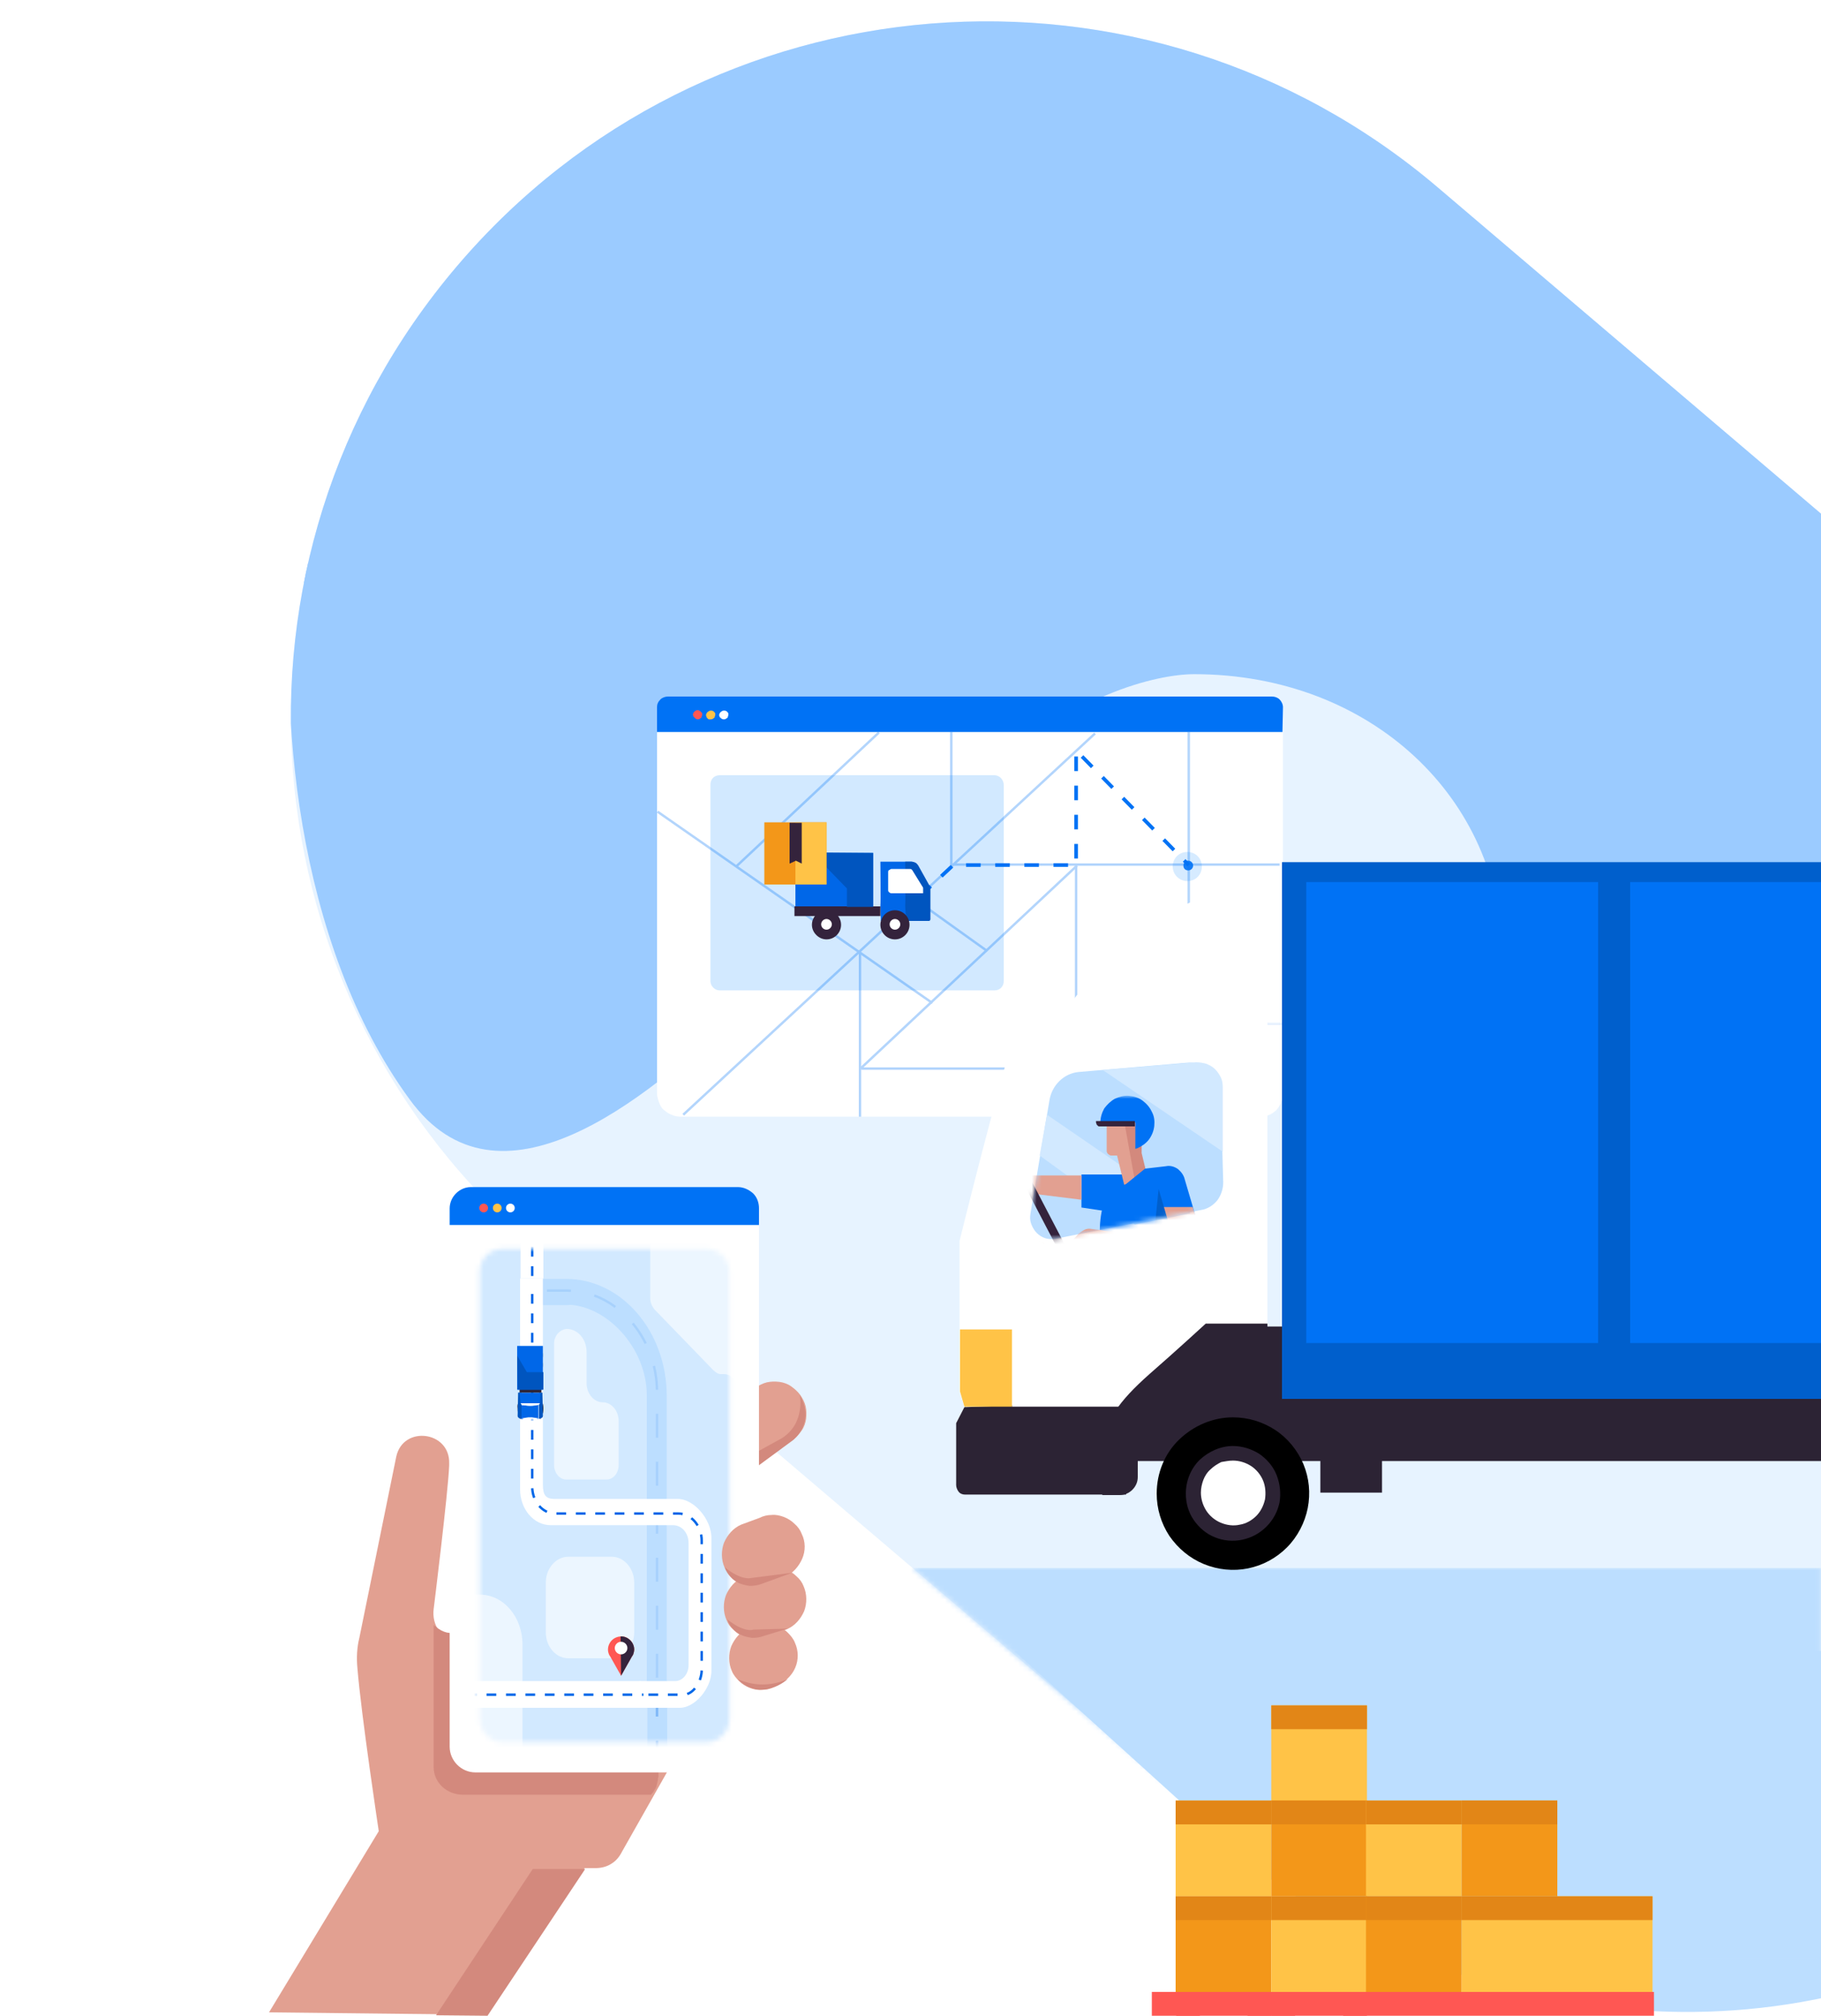 <?xml version="1.0" encoding="utf-8"?>
<!-- Generator: Adobe Illustrator 26.0.0, SVG Export Plug-In . SVG Version: 6.00 Build 0)  -->
<svg version="1.1" id="Layer_1" xmlns="http://www.w3.org/2000/svg" xmlns:xlink="http://www.w3.org/1999/xlink" x="0px" y="0px"
	 viewBox="0 0 375 415" style="enable-background:new 0 0 375 415;" xml:space="preserve">
<style type="text/css">
	.st0{clip-path:url(#SVGID_00000183969448517381338430000008376353387223659667_);fill:#E7F3FF;}
	.st1{clip-path:url(#SVGID_00000183969448517381338430000008376353387223659667_);}
	.st2{clip-path:url(#SVGID_00000106128935064960166610000009099370756120374658_);fill:#9BCBFF;}
	.st3{clip-path:url(#SVGID_00000183969448517381338430000008376353387223659667_);fill:#BCDEFF;}
	
		.st4{clip-path:url(#SVGID_00000183969448517381338430000008376353387223659667_);fill:#E7F3FF;filter:url(#Adobe_OpacityMaskFilter);}
	
		.st5{clip-path:url(#SVGID_00000183969448517381338430000008376353387223659667_);mask:url(#mask0_378_40_00000072962569050735071160000004140395970631326100_);}
	.st6{fill:#BCDEFF;}
	.st7{clip-path:url(#SVGID_00000183969448517381338430000008376353387223659667_);fill:#E2A091;}
	.st8{clip-path:url(#SVGID_00000183969448517381338430000008376353387223659667_);fill:#D3897D;}
	.st9{clip-path:url(#SVGID_00000183969448517381338430000008376353387223659667_);fill:#FFFFFF;}
	.st10{clip-path:url(#SVGID_00000183969448517381338430000008376353387223659667_);fill:#0072F5;}
	
		.st11{clip-path:url(#SVGID_00000183969448517381338430000008376353387223659667_);fill:#C4C4C4;filter:url(#Adobe_OpacityMaskFilter_00000035495548613231879440000002125712822841372582_);}
	
		.st12{clip-path:url(#SVGID_00000183969448517381338430000008376353387223659667_);mask:url(#mask1_378_40_00000105390668071854450760000011669582482901196935_);}
	.st13{fill:#D2E9FF;}
	.st14{opacity:0.33;}
	.st15{opacity:0.33;fill:none;stroke:#0067E8;stroke-width:0.5;stroke-miterlimit:10;enable-background:new    ;}
	
		.st16{opacity:0.33;fill:none;stroke:#0067E8;stroke-width:0.5;stroke-miterlimit:10;stroke-dasharray:4.94,4.94;enable-background:new    ;}
	.st17{fill:#ECF6FF;}
	.st18{fill:#FFFFFF;}
	.st19{fill:none;stroke:#0067E8;stroke-width:0.5;stroke-miterlimit:10;stroke-dasharray:2;}
	
		.st20{opacity:0.33;fill:none;stroke:#0067E8;stroke-width:0.5;stroke-miterlimit:10;stroke-dasharray:5,5;enable-background:new    ;}
	.st21{fill:#868686;}
	.st22{fill:#959597;}
	.st23{fill:#2C2334;}
	.st24{fill:#0055BF;}
	.st25{fill:#0067E8;}
	.st26{fill:#FF5753;}
	.st27{fill:#34233C;}
	.st28{clip-path:url(#SVGID_00000183969448517381338430000008376353387223659667_);fill:#FF5753;}
	.st29{clip-path:url(#SVGID_00000183969448517381338430000008376353387223659667_);fill:#FFC347;}
	.st30{clip-path:url(#SVGID_00000183969448517381338430000008376353387223659667_);fill:#F39719;}
	.st31{clip-path:url(#SVGID_00000183969448517381338430000008376353387223659667_);fill:#E28617;}
	.st32{clip-path:url(#SVGID_00000183969448517381338430000008376353387223659667_);fill:#D2E9FF;}
	
		.st33{opacity:0.9;clip-path:url(#SVGID_00000183969448517381338430000008376353387223659667_);fill:#D2E9FF;enable-background:new    ;}
	
		.st34{opacity:0.9;clip-path:url(#SVGID_00000183969448517381338430000008376353387223659667_);fill:#0072F5;enable-background:new    ;}
	
		.st35{clip-path:url(#SVGID_00000183969448517381338430000008376353387223659667_);fill:none;stroke:#0072F5;stroke-width:0.75;stroke-dasharray:3,3;}
	.st36{opacity:0.3;clip-path:url(#SVGID_00000183969448517381338430000008376353387223659667_);}
	.st37{fill:none;stroke:#0072F5;stroke-width:0.5;stroke-miterlimit:10;}
	.st38{opacity:0.3;fill:none;stroke:#0072F5;stroke-width:0.5;stroke-miterlimit:10;enable-background:new    ;}
	.st39{clip-path:url(#SVGID_00000183969448517381338430000008376353387223659667_);fill:#0067E8;}
	.st40{clip-path:url(#SVGID_00000183969448517381338430000008376353387223659667_);fill:#0055BF;}
	.st41{clip-path:url(#SVGID_00000183969448517381338430000008376353387223659667_);fill:#34233C;}
	.st42{clip-path:url(#SVGID_00000183969448517381338430000008376353387223659667_);fill:#2C2334;}
	.st43{clip-path:url(#SVGID_00000183969448517381338430000008376353387223659667_);fill:#005FCC;}
	
		.st44{clip-path:url(#SVGID_00000183969448517381338430000008376353387223659667_);fill:#BCDEFF;filter:url(#Adobe_OpacityMaskFilter_00000100382232460813017350000009859222573619292607_);}
	
		.st45{clip-path:url(#SVGID_00000183969448517381338430000008376353387223659667_);mask:url(#mask2_378_40_00000039850221080604150600000017127062643511638680_);}
	.st46{fill:#0072F5;}
	.st47{fill:#E2A091;}
	.st48{fill:#D3897D;}
	.st49{fill:#005FCC;}
</style>
<g>
	<defs>
		<rect id="SVGID_1_" width="375" height="415"/>
	</defs>
	<clipPath id="SVGID_00000145768087739551869030000011655521566539333552_">
		<use xlink:href="#SVGID_1_"  style="overflow:visible;"/>
	</clipPath>
	<path style="clip-path:url(#SVGID_00000145768087739551869030000011655521566539333552_);fill:#E7F3FF;" d="M456.7,363.5
		c-51.3,60.3-141.8,67.5-202,16.2l-144.4-123C50,205.5,42.8,115.1,94.1,54.8s141.7-67.5,202-16.2l144.4,122.9
		C500.8,212.8,508,303.3,456.7,363.5z"/>
	<g style="clip-path:url(#SVGID_00000145768087739551869030000011655521566539333552_);">
		<defs>
			<path id="SVGID_00000026878049341128557580000007618811699921734574_" d="M456.7,363.5c-51.3,60.3-141.8,67.5-202,16.2
				l-144.4-123C50,205.5,42.8,115.1,94.1,54.8s141.7-67.5,202-16.2l144.4,122.9C500.8,212.8,508,303.3,456.7,363.5z"/>
		</defs>
		<clipPath id="SVGID_00000047057787945591724220000007153443281789726609_">
			<use xlink:href="#SVGID_00000026878049341128557580000007618811699921734574_"  style="overflow:visible;"/>
		</clipPath>
		
			<rect y="-14" style="clip-path:url(#SVGID_00000047057787945591724220000007153443281789726609_);fill:#9BCBFF;" width="414" height="134"/>
		<path style="clip-path:url(#SVGID_00000047057787945591724220000007153443281789726609_);fill:#9BCBFF;" d="M151.2,209.1
			c-18.3,17.3-48.6,42.3-66.8,17.3C60.8,194.2,57,145.2,60.8,115.8H406v144.2h-30.6c-36.5,0-66.1-26.1-66.1-58.3v-4.9
			c0-32.2-26.9-58-63.4-58c-7.7,0-26,4.3-43.3,21.6L151.2,209.1z"/>
	</g>
	<path style="clip-path:url(#SVGID_00000145768087739551869030000011655521566539333552_);fill:#BCDEFF;" d="M208.9,339.9h181.7
		v67.3c-61.2,20.4-115.9-8.5-135.6-25.5L208.9,339.9z"/>
	<defs>
		<filter id="Adobe_OpacityMaskFilter" filterUnits="userSpaceOnUse" x="60.1" y="322.8" width="388.9" height="80.3">
			<feColorMatrix  type="matrix" values="1 0 0 0 0  0 1 0 0 0  0 0 1 0 0  0 0 0 1 0"/>
		</filter>
	</defs>
	
		<mask maskUnits="userSpaceOnUse" x="60.1" y="322.8" width="388.9" height="80.3" id="mask0_378_40_00000072962569050735071160000004140395970631326100_">
		
			<path style="clip-path:url(#SVGID_00000145768087739551869030000011655521566539333552_);fill:#E7F3FF;filter:url(#Adobe_OpacityMaskFilter);" d="
			M456.7,363.5c-51.3,60.3-141.8,67.5-202,16.2l-144.4-123C50,205.5,42.8,115.1,94.1,54.8s141.7-67.5,202-16.2l144.4,122.9
			C500.8,212.8,508,303.3,456.7,363.5z"/>
	</mask>
	
		<g style="clip-path:url(#SVGID_00000145768087739551869030000011655521566539333552_);mask:url(#mask0_378_40_00000072962569050735071160000004140395970631326100_);">
		<path class="st6" d="M449.1,322.8H60.1v80.3h388.9V322.8z"/>
	</g>
	<path style="clip-path:url(#SVGID_00000145768087739551869030000011655521566539333552_);fill:#E2A091;" d="M143.5,354l-49.4-15.4
		c-1.5-0.5-2.8-1.4-3.7-2.8c-0.9-1.3-1.3-2.9-1.1-4.5c0,0,3-24.2,3.2-29.6c0-0.1,0-0.2,0-0.4c0.2-6.7-9.5-7.9-10.9-1.4l-7.6,37.3
		c-0.5,2-0.6,4.1-0.4,6.2c0.8,9.8,4.4,33.6,4.4,33.6l-22.6,37.3l44.8,0.5l20.2-30.2h2.3c1.1,0,2.3-0.3,3.2-0.9
		c1-0.6,1.7-1.5,2.2-2.5L143.5,354"/>
	<path style="clip-path:url(#SVGID_00000145768087739551869030000011655521566539333552_);fill:#E2A091;" d="M164.8,287.2
		c-0.5-0.7-1.2-1.3-1.9-1.8c-0.7-0.5-1.6-0.8-2.4-0.9c-0.9-0.1-1.7-0.1-2.6,0.1c-0.8,0.2-1.6,0.6-2.3,1.1L138.8,298
		c-0.7,0.5-1.3,1.2-1.7,1.9c-0.5,0.7-0.8,1.6-0.9,2.4c-0.1,0.9-0.1,1.7,0.1,2.6c0.2,0.8,0.6,1.6,1.1,2.4c0.5,0.7,1.2,1.3,1.9,1.7
		s1.6,0.8,2.4,0.9c0.9,0.1,1.7,0.1,2.6-0.1c0.8-0.2,1.6-0.6,2.3-1.1l16.7-12.3c0.7-0.5,1.3-1.2,1.8-1.9c0.5-0.7,0.8-1.6,0.9-2.4
		c0.1-0.9,0.1-1.7-0.1-2.6C165.7,288.7,165.3,287.9,164.8,287.2L164.8,287.2z"/>
	<path style="clip-path:url(#SVGID_00000145768087739551869030000011655521566539333552_);fill:#D3897D;" d="M89.8,334.9
		c0.6,0.6,1.4,1,2.2,1.2c1,0.2,2.1,0.2,3.1-0.1c0.4-0.1,0.7-0.2,1.1-0.3l0.3-0.1h0.1h0.4c0.4,0,0.9,0,1.3,0l0.5,0.1h0.1l0.2,0
		c1.6,0.3,3.2,0.7,4.7,1c3.1,0.6,6.2,1.3,9.2,2.3c0.8,0.2,1.6,0.5,2.3,0.8l1.1,0.4l0.5,0.2l0.3,0.1h0l0.2,0.1l0.2,0.1l0.5,0.3
		c0.4,0.2,0.7,0.3,1,0.5c0.7,0.3,1.4,0.7,2,1.1c0.6,0.4,1.2,0.8,1.8,1.2l0.1,0.1l0.5,0.4c0.4,0.3,0.7,0.6,1.1,0.9
		c1.5,1.4,2.9,2.9,4.2,4.4c0.2,0.2,0.4,0.4,0.5,0.7l0.2,0.3c0.3,0.4,0.6,0.9,1,1.3c0.6,0.9,1.3,1.8,1.8,2.8c0.6,1,1.1,1.9,1.6,3
		c0.1,0.2,0.2,0.5,0.3,0.8c0,0,0,0.1,0,0.1c0,0.1,0.1,0.1,0.1,0.2c0.2,0.5,0.4,1,0.5,1.5c0.3,0.9,0.6,1.9,0.7,2.9v0.1
		c0,0,0,0.1,0,0.1c0,0.2,0,0.5,0.1,0.7c0,0.5,0,0.9,0,1.4c0,0.2,0,0.4-0.1,0.6c0,0.1,0,0.2,0,0.3c-0.1,0.4-0.2,0.9-0.3,1.3l-0.1,0.3
		c-0.1,0.2-0.2,0.4-0.3,0.5c-0.1,0.2-0.2,0.4-0.4,0.6l-0.2,0.2l-0.1,0.2c-0.1,0.1,0,0,0.1-0.1l-0.1,0.1H95.4c-3.4,0-6.1-2.5-6.1-5.7
		v-29.3C89.4,334.7,89.6,334.8,89.8,334.9z"/>
	<path style="clip-path:url(#SVGID_00000145768087739551869030000011655521566539333552_);fill:#D3897D;" d="M156.1,301.8l7.2-5.3
		c0,0,4.7-3.5,1.4-9.3c0,0,1.2,5.8-3.7,8.9l-4.9,2.7L156.1,301.8z"/>
	<path style="clip-path:url(#SVGID_00000145768087739551869030000011655521566539333552_);fill:#FFFFFF;" d="M97.9,244.9H151
		c2.9,0,5.3,2.4,5.3,5.3v109.4c0,2.9-2.4,5.3-5.3,5.3H97.9c-2.9,0-5.3-2.4-5.3-5.3V250.1C92.6,247.2,95,244.9,97.9,244.9z"/>
	<path style="clip-path:url(#SVGID_00000145768087739551869030000011655521566539333552_);fill:#0072F5;" d="M152,244.4H96.9
		c-1.1,0-2.2,0.5-3,1.3c-0.8,0.8-1.3,1.9-1.3,3.1v3.4h63.7v-3.4c0-1.2-0.4-2.3-1.2-3.1C154.2,244.9,153.1,244.4,152,244.4z"/>
	<defs>
		
			<filter id="Adobe_OpacityMaskFilter_00000181074641606079959730000017066540377554021268_" filterUnits="userSpaceOnUse" x="92.1" y="255.3" width="62.4" height="106.7">
			<feColorMatrix  type="matrix" values="1 0 0 0 0  0 1 0 0 0  0 0 1 0 0  0 0 0 1 0"/>
		</filter>
	</defs>
	
		<mask maskUnits="userSpaceOnUse" x="92.1" y="255.3" width="62.4" height="106.7" id="mask1_378_40_00000105390668071854450760000011669582482901196935_">
		
			<path style="clip-path:url(#SVGID_00000145768087739551869030000011655521566539333552_);fill:#C4C4C4;filter:url(#Adobe_OpacityMaskFilter_00000181074641606079959730000017066540377554021268_);" d="
			M103.6,257.1h41.8c2.7,0,4.8,2.2,4.8,4.8v92c0,2.7-2.2,4.8-4.8,4.8h-41.8c-2.7,0-4.8-2.2-4.8-4.8v-92
			C98.7,259.2,100.9,257.1,103.6,257.1z"/>
	</mask>
	
		<g style="clip-path:url(#SVGID_00000145768087739551869030000011655521566539333552_);mask:url(#mask1_378_40_00000105390668071854450760000011669582482901196935_);">
		<path class="st13" d="M92.1,255.3h62.4v106.6H92.1V255.3z"/>
		<path class="st6" d="M118.1,268.6h-1.5c8.3,0,16.6,8.9,16.6,18.7l0,63.4h4.1l0-63.3c0-13.3-9.3-24.1-20.7-24.1h-9.4v5.4h9.5"/>
		<g class="st14">
			<path class="st15" d="M135.3,347.5v-0.7"/>
			<path class="st16" d="M135.3,345.4l0-58.8c0-11.5-8.6-20.9-18.5-20.9h-8.1"/>
			<path class="st15" d="M108.1,265.7h-0.6"/>
		</g>
		<path class="st17" d="M92.2,328.3h6.6c4.9,0,8.8,4.6,8.8,10.3V362H92.2V328.3z"/>
		<path class="st17" d="M114.1,276.6v25c0,1.6,1.1,3,2.5,3h8.3c1.4,0,2.5-1.3,2.5-3v-9c0-2.2-1.5-3.9-3.3-3.9
			c-1.8,0-3.3-1.8-3.3-3.9v-6.4c0-2.7-1.8-4.8-4.1-4.8C115.3,273.7,114.1,275,114.1,276.6z"/>
		<path class="st17" d="M133.9,255.3v11.9c0,0.9,0.3,1.7,0.9,2.4l12.1,12.5c0.2,0.2,0.5,0.4,0.8,0.6s0.6,0.2,1,0.2h0.4
			c1.5,0,2.7,1.4,2.7,3.1v13c0,1.7,1.2,3.1,2.7,3.1v-46.9L133.9,255.3z"/>
		<path class="st6" d="M133.3,346.1h4.1v15.8h-4.1V346.1z"/>
		<path class="st18" d="M107.2,255.3h4.7v7.9h-4.7V255.3z"/>
		<path class="st19" d="M109.6,256.7v9.7"/>
		<path class="st20" d="M135.3,348.4v13.5"/>
		<path class="st18" d="M131.8,346.1h7.2c1.6,0,2.8-1.5,2.8-3.3v-25.1c0-2.1-1.4-3.7-3.2-3.7h-25.2c-3.5,0-6.3-3.3-6.3-7.4v-43.4
			h4.7v42.5c0,2.1,0.6,2.9,2.4,2.9h25.4c3.3,0,6.9,4.2,6.9,8V344c0,3.6-3.4,7.6-6.5,7.6h-8.3V346.1L131.8,346.1z"/>
		<path class="st19" d="M109.6,266.4v39.7c0,3,2.1,5.5,4.7,5.5h25.4c2.6,0,4.8,2.5,4.8,5.6v26.6c0,2.4-1.7,5.1-3.8,5.1h-8.3"/>
		<path class="st18" d="M92.2,346.1h39.7v5.5H92.2V346.1z"/>
		<path class="st19" d="M92.2,348.9h40.3"/>
		<path class="st17" d="M130.6,336.1v-10.3c0-2.9-2.1-5.3-4.6-5.3h-9c-2.5,0-4.6,2.4-4.6,5.3v10.3c0,2.9,2.1,5.3,4.6,5.3h9
			C128.5,341.3,130.6,339,130.6,336.1z"/>
		<path class="st21" d="M111.5,280.1c-0.2,0-0.3,0.4-0.3,0.9c0,0.5,0.1,0.9,0.3,0.9c0.2,0,0.3-0.4,0.3-0.9
			C111.8,280.5,111.7,280.1,111.5,280.1z"/>
		<path class="st21" d="M111.5,278.1c-0.2,0-0.3,0.4-0.3,0.9s0.1,0.9,0.3,0.9c0.2,0,0.3-0.4,0.3-0.9
			C111.8,278.5,111.7,278.1,111.5,278.1z"/>
		<path class="st21" d="M106.9,280.1c-0.2,0-0.3,0.4-0.3,0.9c0,0.5,0.1,0.9,0.3,0.9c0.2,0,0.3-0.4,0.3-0.9
			C107.3,280.5,107.1,280.1,106.9,280.1z"/>
		<path class="st21" d="M106.9,278.1c-0.2,0-0.3,0.4-0.3,0.9c0,0.5,0.1,0.9,0.3,0.9c0.2,0,0.3-0.4,0.3-0.9
			C107.3,278.5,107.1,278.1,106.9,278.1z"/>
		<path class="st22" d="M111.5,292l-0.5,0.2h0c0.1,0,0.2,0,0.3,0C111.4,292.1,111.5,292,111.5,292z"/>
		<path class="st22" d="M111,292.1L111,292.1C111,292.1,111,292.1,111,292.1z"/>
		<path class="st23" d="M111.7,288.9c-0.1,0-0.2,0.5-0.2,1.1c0,0.6,0.1,1.1,0.2,1.1c0.1,0,0.2-0.5,0.2-1.1
			C111.9,289.4,111.8,288.9,111.7,288.9z"/>
		<path class="st24" d="M111.7,286.7H111v5.4h0.1c0.2,0,0.3-0.1,0.5-0.2c0.1-0.1,0.2-0.2,0.2-0.4c0,0,0-0.1,0-0.1L111.7,286.7z"/>
		<path class="st18" d="M107.4,292.1h3.7c0.2,0,0.3-0.1,0.5-0.2c0,0.1-0.7,0.4-1.3,0.4h-1.9c-0.7,0-1.3-0.3-1.3-0.4
			C107,292.1,107.2,292.1,107.4,292.1z"/>
		<path class="st22" d="M106.9,292l0.5,0.2h0c-0.1,0-0.2,0-0.3,0C107.1,292.1,107,292,106.9,292z"/>
		<path class="st22" d="M107.4,292.1L107.4,292.1C107.4,292.1,107.4,292.1,107.4,292.1z"/>
		<path class="st23" d="M106.8,288.9c0.1,0,0.2,0.5,0.2,1.1c0,0.6-0.1,1.1-0.2,1.1c-0.1,0-0.2-0.5-0.2-1.1
			C106.5,289.4,106.6,288.9,106.8,288.9z"/>
		<path class="st24" d="M106.7,286.7h0.7v5.4h-0.1c-0.2,0-0.3-0.1-0.5-0.2c-0.1-0.1-0.2-0.2-0.2-0.4c0,0,0-0.1,0-0.1L106.7,286.7z"
			/>
		<path class="st25" d="M109.2,289.4c0.6,0,1.2-0.1,1.7-0.2v3c0-0.1-0.6-0.2-1.4-0.2h-0.7c-0.8,0-1.4,0.1-1.4,0.3v-3
			C108,289.3,108.6,289.4,109.2,289.4L109.2,289.4z"/>
		<path class="st18" d="M111,292.1h-3.6c0-0.1,0.6-0.2,1.4-0.3h0.7C110.4,291.9,111,292,111,292.1z"/>
		<path class="st25" d="M111.2,288.9l-0.2,0c-0.6,0.1-1.2,0.1-1.8,0.1c-0.6,0-1.2,0-1.8-0.1c-0.1,0-0.1,0-0.2,0l-0.2-2.2h4.3
			L111.2,288.9z"/>
		<path class="st23" d="M107,277.3h4.5v9.4H107V277.3z"/>
		<path class="st25" d="M106.5,277.1h5.3v9h-5.3V277.1z"/>
		<path class="st24" d="M106.6,286.1l5.3,0v-3.6h-3.4l-2-3.4L106.6,286.1z"/>
		<path class="st18" d="M107.2,288.9l0.2,0.3c1.2,0.3,2.4,0.3,3.6,0l0.2-0.3H107.2z"/>
		<path class="st26" d="M128,336.9L128,336.9c-0.8,0-1.5,0.3-2,0.8c-0.5,0.5-0.8,1.2-0.8,1.9c0,0.4,0.1,0.8,0.3,1.2
			c0.1,0.1,0.2,0.3,0.2,0.3l2.2,3.9l2.2-3.9c0.1-0.1,0.3-0.5,0.3-0.5c0.1-0.3,0.2-0.7,0.2-1c0-0.7-0.3-1.4-0.8-1.9
			C129.3,337.2,128.7,336.9,128,336.9z"/>
		<path class="st27" d="M127.9,345l2.2-3.9c0.1-0.1,0.3-0.5,0.3-0.5c0.1-0.3,0.2-0.7,0.2-1c0-0.7-0.3-1.4-0.8-1.9
			c-0.5-0.5-1.2-0.8-1.9-0.8h-0.1"/>
		<path class="st18" d="M127.9,340.6c-0.7,0-1.3-0.6-1.3-1.3s0.6-1.3,1.3-1.3c0.7,0,1.3,0.6,1.3,1.3S128.6,340.6,127.9,340.6z"/>
	</g>
	<path style="clip-path:url(#SVGID_00000145768087739551869030000011655521566539333552_);fill:#FF5753;" d="M99.6,247.8
		c0.5,0,0.9,0.4,0.9,0.9s-0.4,0.9-0.9,0.9c-0.5,0-0.9-0.4-0.9-0.9S99.1,247.8,99.6,247.8z"/>
	<path style="clip-path:url(#SVGID_00000145768087739551869030000011655521566539333552_);fill:#FFC347;" d="M102.4,247.8
		c0.5,0,0.9,0.4,0.9,0.9s-0.4,0.9-0.9,0.9c-0.5,0-0.9-0.4-0.9-0.9S101.9,247.8,102.4,247.8z"/>
	<path style="clip-path:url(#SVGID_00000145768087739551869030000011655521566539333552_);fill:#FFFFFF;" d="M105.1,247.8
		c0.5,0,0.9,0.4,0.9,0.9s-0.4,0.9-0.9,0.9c-0.5,0-0.9-0.4-0.9-0.9S104.6,247.8,105.1,247.8z"/>
	<path style="clip-path:url(#SVGID_00000145768087739551869030000011655521566539333552_);fill:#E2A091;" d="M165.1,315.8
		c-0.3-0.8-0.8-1.5-1.5-2.1c-0.6-0.6-1.4-1.1-2.2-1.4c-0.8-0.3-1.7-0.5-2.5-0.4c-0.9,0-1.7,0.2-2.5,0.6l-3.8,1.4
		c-1.6,0.7-2.8,2.1-3.5,3.7c-0.6,1.6-0.6,3.5,0.1,5.1c0.3,0.8,0.9,1.5,1.5,2.1c0.6,0.6,1.4,1.1,2.2,1.4c0.8,0.3,1.7,0.5,2.5,0.4
		c0.9,0,1.7-0.2,2.5-0.6l3.8-1.4c1.6-0.7,2.8-2.1,3.5-3.7C165.9,319.3,165.9,317.4,165.1,315.8L165.1,315.8z"/>
	<path style="clip-path:url(#SVGID_00000145768087739551869030000011655521566539333552_);fill:#E2A091;" d="M156.8,323.3l-3.8,1.4
		c-1.6,0.7-2.8,2.1-3.5,3.7c-0.6,1.6-0.6,3.5,0.1,5.1c0.3,0.8,0.8,1.5,1.5,2.1c0.6,0.6,1.4,1.1,2.2,1.4c0.8,0.3,1.7,0.5,2.5,0.4
		c0.9,0,1.7-0.2,2.5-0.6l3.8-1.4c1.6-0.7,2.8-2.1,3.5-3.7c0.6-1.6,0.6-3.5-0.1-5.1c-0.3-0.8-0.8-1.5-1.5-2.1
		c-0.6-0.6-1.4-1.1-2.2-1.4c-0.8-0.3-1.7-0.5-2.5-0.4C158.4,322.7,157.6,322.9,156.8,323.3z"/>
	<path style="clip-path:url(#SVGID_00000145768087739551869030000011655521566539333552_);fill:#E2A091;" d="M155.1,334.9l-1,0.3
		c-1.6,0.7-2.8,2.1-3.5,3.7c-0.6,1.6-0.6,3.5,0.1,5.1c0.3,0.8,0.9,1.5,1.5,2.1c0.6,0.6,1.4,1.1,2.2,1.4c0.8,0.3,1.7,0.5,2.5,0.4
		c0.9,0,1.7-0.2,2.5-0.6c4.4-1.7,5.8-5.8,4.3-9.1c-0.3-0.8-0.9-1.5-1.5-2.1c-0.6-0.6-1.4-1.1-2.2-1.4c-0.8-0.3-1.7-0.5-2.5-0.4
		C156.8,334.3,155.9,334.5,155.1,334.9z"/>
	<path style="clip-path:url(#SVGID_00000145768087739551869030000011655521566539333552_);fill:#D3897D;" d="M149.3,322.7
		c0.2,0.7,0.6,1.4,1.1,1.9c0.5,0.6,1.1,1,1.7,1.3c0.7,0.3,1.5,0.5,2.3,0.6c0.8,0,1.6-0.1,2.4-0.4l6.3-2.3l-8.6,1.1
		C154.6,324.9,152.6,325.4,149.3,322.7z"/>
	<path style="clip-path:url(#SVGID_00000145768087739551869030000011655521566539333552_);fill:#D3897D;" d="M149.8,333.4
		c0.2,0.7,0.6,1.4,1.1,1.9c0.5,0.6,1.1,1,1.7,1.3c0.7,0.3,1.5,0.5,2.3,0.6c0.8,0,1.6-0.1,2.4-0.4l4.9-1.5l-7.1,0.2
		C155.1,335.6,153.1,336.1,149.8,333.4z"/>
	<path style="clip-path:url(#SVGID_00000145768087739551869030000011655521566539333552_);fill:#D3897D;" d="M162.2,345.7
		c0,0-5.4,4.9-10.3,0c1.6,0.7,3.4,1.1,5.1,1.1C158.8,346.8,160.6,346.4,162.2,345.7z"/>
	<path style="clip-path:url(#SVGID_00000145768087739551869030000011655521566539333552_);fill:#D3897D;" d="M120.5,384.8h-10.8
		l-19.9,30.1l10.6,0.1L120.5,384.8z"/>
	<path style="clip-path:url(#SVGID_00000145768087739551869030000011655521566539333552_);fill:#FF5753;" d="M340.6,410.1H237.2v4.9
		h103.4V410.1z"/>
	<path style="clip-path:url(#SVGID_00000145768087739551869030000011655521566539333552_);fill:#FF5753;" d="M281.5,410.1h-4.9v4.9
		h4.9V410.1z"/>
	<path style="clip-path:url(#SVGID_00000145768087739551869030000011655521566539333552_);fill:#FF5753;" d="M247.1,410.1h-4.9v4.9
		h4.9V410.1z"/>
	<path style="clip-path:url(#SVGID_00000145768087739551869030000011655521566539333552_);fill:#FF5753;" d="M261.8,410.1h-4.9v4.9
		h4.9V410.1z"/>
	<path style="clip-path:url(#SVGID_00000145768087739551869030000011655521566539333552_);fill:#FF5753;" d="M266.7,410.1h-4.9v4.9
		h4.9V410.1z"/>
	<path style="clip-path:url(#SVGID_00000145768087739551869030000011655521566539333552_);fill:#F39719;" d="M261.8,390.4h-19.7
		v19.7h19.7V390.4z"/>
	<path style="clip-path:url(#SVGID_00000145768087739551869030000011655521566539333552_);fill:#FFC347;" d="M281.5,390.4h-19.7
		v19.7h19.7V390.4z"/>
	<path style="clip-path:url(#SVGID_00000145768087739551869030000011655521566539333552_);fill:#FFC347;" d="M261.8,370.7h-19.7
		v19.7h19.7V370.7z"/>
	<path style="clip-path:url(#SVGID_00000145768087739551869030000011655521566539333552_);fill:#FFC347;" d="M281.5,351.1h-19.7
		v19.7h19.7V351.1z"/>
	<path style="clip-path:url(#SVGID_00000145768087739551869030000011655521566539333552_);fill:#F39719;" d="M281.5,370.7h-19.7
		v19.7h19.7V370.7z"/>
	<path style="clip-path:url(#SVGID_00000145768087739551869030000011655521566539333552_);fill:#E28617;" d="M261.8,370.7h-19.7v4.9
		h19.7V370.7z"/>
	<path style="clip-path:url(#SVGID_00000145768087739551869030000011655521566539333552_);fill:#E28617;" d="M281.5,390.4h-19.7v4.9
		h19.7V390.4z"/>
	<path style="clip-path:url(#SVGID_00000145768087739551869030000011655521566539333552_);fill:#E28617;" d="M281.5,351.1h-19.7v4.9
		h19.7V351.1z"/>
	<path style="clip-path:url(#SVGID_00000145768087739551869030000011655521566539333552_);fill:#FFC347;" d="M340.3,390.4h-19.7
		v19.7h19.7V390.4z"/>
	<path style="clip-path:url(#SVGID_00000145768087739551869030000011655521566539333552_);fill:#E28617;" d="M340.3,390.4h-19.7v4.9
		h19.7V390.4z"/>
	<path style="clip-path:url(#SVGID_00000145768087739551869030000011655521566539333552_);fill:#E28617;" d="M281.5,370.7h-19.7v4.9
		h19.7V370.7z"/>
	<path style="clip-path:url(#SVGID_00000145768087739551869030000011655521566539333552_);fill:#E28617;" d="M261.8,390.4h-19.7v4.9
		h19.7V390.4z"/>
	<path style="clip-path:url(#SVGID_00000145768087739551869030000011655521566539333552_);fill:#F39719;" d="M301,390.4h-19.7v19.7
		H301V390.4z"/>
	<path style="clip-path:url(#SVGID_00000145768087739551869030000011655521566539333552_);fill:#FFC347;" d="M320.7,390.4H301v19.7
		h19.7V390.4z"/>
	<path style="clip-path:url(#SVGID_00000145768087739551869030000011655521566539333552_);fill:#FFC347;" d="M301,370.7h-19.7v19.7
		H301V370.7z"/>
	<path style="clip-path:url(#SVGID_00000145768087739551869030000011655521566539333552_);fill:#F39719;" d="M320.7,370.7H301v19.7
		h19.7V370.7z"/>
	<path style="clip-path:url(#SVGID_00000145768087739551869030000011655521566539333552_);fill:#E28617;" d="M301,370.7h-19.7v4.9
		H301V370.7z"/>
	<path style="clip-path:url(#SVGID_00000145768087739551869030000011655521566539333552_);fill:#E28617;" d="M320.7,390.4H301v4.9
		h19.7V390.4z"/>
	<path style="clip-path:url(#SVGID_00000145768087739551869030000011655521566539333552_);fill:#E28617;" d="M320.7,370.7H301v4.9
		h19.7V370.7z"/>
	<path style="clip-path:url(#SVGID_00000145768087739551869030000011655521566539333552_);fill:#E28617;" d="M301,390.4h-19.7v4.9
		H301V390.4z"/>
	<path style="clip-path:url(#SVGID_00000145768087739551869030000011655521566539333552_);fill:#FFFFFF;" d="M259.2,229.9H140.2
		c-0.6,0-1.3-0.1-1.9-0.4c-0.6-0.2-1.1-0.6-1.6-1s-0.8-1-1-1.6c-0.2-0.6-0.4-1.2-0.4-1.8v-76.9c0-0.6,0.1-1.3,0.4-1.8
		c0.2-0.6,0.6-1.1,1-1.6c0.4-0.4,1-0.8,1.6-1c0.6-0.2,1.2-0.4,1.9-0.4h119.1c0.6,0,1.3,0.1,1.9,0.4c0.6,0.2,1.1,0.6,1.6,1
		c0.4,0.4,0.8,1,1,1.6c0.2,0.6,0.4,1.2,0.4,1.8v76.9c0,0.6-0.1,1.3-0.4,1.9c-0.2,0.6-0.6,1.1-1,1.6c-0.5,0.4-1,0.8-1.6,1
		C260.5,229.8,259.9,229.9,259.2,229.9z"/>
	<path style="clip-path:url(#SVGID_00000145768087739551869030000011655521566539333552_);fill:#0072F5;" d="M264.1,150.7H135.3
		v-5.1c0-0.6,0.2-1.1,0.7-1.6c0.4-0.4,1-0.6,1.6-0.6h124.3c0.6,0,1.2,0.2,1.6,0.6c0.4,0.4,0.7,1,0.7,1.6L264.1,150.7L264.1,150.7z"
		/>
	<path style="clip-path:url(#SVGID_00000145768087739551869030000011655521566539333552_);fill:#FF5753;" d="M143.7,148.1
		c0.2,0,0.4-0.1,0.5-0.2c0.2-0.1,0.3-0.2,0.3-0.4c0.1-0.2,0.1-0.4,0.1-0.5c0-0.2-0.1-0.3-0.3-0.5c-0.1-0.1-0.3-0.2-0.5-0.3
		c-0.2,0-0.4,0-0.5,0.1c-0.2,0.1-0.3,0.2-0.4,0.3c-0.1,0.2-0.2,0.3-0.2,0.5c0,0.2,0.1,0.5,0.3,0.6
		C143.2,148,143.5,148.1,143.7,148.1z"/>
	<path style="clip-path:url(#SVGID_00000145768087739551869030000011655521566539333552_);fill:#FFC347;" d="M146.4,148.1
		c0.2,0,0.4-0.1,0.5-0.2c0.2-0.1,0.3-0.2,0.3-0.4c0.1-0.2,0.1-0.4,0.1-0.5c0-0.2-0.1-0.3-0.3-0.5c-0.1-0.1-0.3-0.2-0.5-0.2
		c-0.2,0-0.4,0-0.5,0.1c-0.2,0.1-0.3,0.2-0.4,0.3c-0.1,0.2-0.2,0.3-0.2,0.5c0,0.1,0,0.2,0.1,0.4c0,0.1,0.1,0.2,0.2,0.3
		c0.1,0.1,0.2,0.2,0.3,0.2C146.2,148.1,146.3,148.1,146.4,148.1z"/>
	<path style="clip-path:url(#SVGID_00000145768087739551869030000011655521566539333552_);fill:#FFFFFF;" d="M149.1,148.1
		c0.2,0,0.4-0.1,0.5-0.2c0.2-0.1,0.3-0.2,0.3-0.4c0.1-0.2,0.1-0.4,0.1-0.5c0-0.2-0.1-0.3-0.3-0.5c-0.1-0.1-0.3-0.2-0.5-0.2
		c-0.2,0-0.4,0-0.5,0.1c-0.2,0.1-0.3,0.2-0.4,0.3c-0.1,0.2-0.2,0.3-0.2,0.5c0,0.2,0.1,0.5,0.3,0.6
		C148.6,148,148.8,148.1,149.1,148.1z"/>
	<path style="clip-path:url(#SVGID_00000145768087739551869030000011655521566539333552_);fill:#D2E9FF;" d="M204.8,159.6h-56.6
		c-1.1,0-1.9,0.8-1.9,1.9V202c0,1,0.9,1.9,1.9,1.9h56.6c1.1,0,1.9-0.8,1.9-1.9v-40.4C206.7,160.5,205.8,159.6,204.8,159.6z"/>
	
		<path style="opacity:0.9;clip-path:url(#SVGID_00000145768087739551869030000011655521566539333552_);fill:#D2E9FF;enable-background:new    ;" d="
		M244.5,181.4c1.7,0,3-1.3,3-3s-1.3-3-3-3c-1.7,0-3,1.3-3,3S242.9,181.4,244.5,181.4z"/>
	
		<path style="opacity:0.9;clip-path:url(#SVGID_00000145768087739551869030000011655521566539333552_);fill:#0072F5;enable-background:new    ;" d="
		M244.7,179.2c0.5,0,1-0.4,1-1c0-0.5-0.4-1-1-1c-0.5,0-1,0.4-1,1C243.7,178.8,244.1,179.2,244.7,179.2z"/>
	
		<path style="clip-path:url(#SVGID_00000145768087739551869030000011655521566539333552_);fill:none;stroke:#0072F5;stroke-width:0.75;stroke-dasharray:3,3;" d="
		M185.1,188.6l11.2-10.5h25.3v-23.6l23.2,23.6"/>
	<g style="opacity:0.3;clip-path:url(#SVGID_00000145768087739551869030000011655521566539333552_);">
		<path class="st37" d="M140.7,229.5l84.8-78.5"/>
		<path class="st37" d="M203.3,195.8l-14.4-10.3"/>
		<path class="st37" d="M195.9,178h67.6"/>
		<path class="st37" d="M135.4,167.1l56.6,39.4"/>
		<path class="st37" d="M244.8,150.7v60"/>
		<path class="st37" d="M195.9,150.7v27.4"/>
		<path class="st37" d="M177.1,196v33.9"/>
		<path class="st37" d="M221.6,178.2v49.7"/>
		<path class="st37" d="M221.8,178.2l-44.6,41.8"/>
		<path class="st37" d="M221.6,220h-44.2"/>
		<path class="st38" d="M264.1,210.8h-42.7"/>
		<path class="st37" d="M181,150.8l-29.3,27.5"/>
	</g>
	<path style="clip-path:url(#SVGID_00000145768087739551869030000011655521566539333552_);fill:#0067E8;" d="M181.3,186.5
		c0.1-0.6,0-9.1,0-9.1h6.3c0.3,0,0.5,0.1,0.8,0.2c0.2,0.1,0.4,0.3,0.6,0.6l2.4,4.3c0,0.1,0.1,0.2,0.1,0.3v6.3c0,0.1,0,0.1,0,0.2
		c0,0.1-0.1,0.1-0.1,0.2c-0.1,0.1-0.1,0.1-0.2,0.1c-0.1,0-0.1,0-0.2,0h-9.6L181.3,186.5z"/>
	<path style="clip-path:url(#SVGID_00000145768087739551869030000011655521566539333552_);fill:#0055BF;" d="M186.4,186.5
		c0.1-0.6,0-9.1,0-9.1h1.3c0.3,0,0.5,0.1,0.8,0.2c0.2,0.1,0.4,0.3,0.6,0.6l2.4,4.3c0,0.1,0.1,0.2,0.1,0.3v6.3c0,0.1,0,0.1,0,0.2
		c0,0.1-0.1,0.1-0.1,0.2c-0.1,0.1-0.1,0.1-0.2,0.1c-0.1,0-0.1,0-0.2,0h-4.5L186.4,186.5z"/>
	<path style="clip-path:url(#SVGID_00000145768087739551869030000011655521566539333552_);fill:#34233C;" d="M184.3,193.4
		c1.7,0,3-1.4,3-3c0-1.7-1.4-3-3-3c-1.7,0-3,1.4-3,3C181.3,192,182.6,193.4,184.3,193.4z"/>
	<path style="clip-path:url(#SVGID_00000145768087739551869030000011655521566539333552_);fill:#FFFFFF;" d="M184.3,191.4
		c0.6,0,1.1-0.5,1.1-1.1s-0.5-1.1-1.1-1.1c-0.6,0-1.1,0.5-1.1,1.1S183.7,191.4,184.3,191.4z"/>
	<path style="clip-path:url(#SVGID_00000145768087739551869030000011655521566539333552_);fill:#FFFFFF;" d="M182.9,179.5v3.8
		c0,0.2,0.1,0.3,0.2,0.4c0.1,0.1,0.3,0.2,0.4,0.2h6.6v-1c0-0.1,0-0.2-0.1-0.3l-2.1-3.4c-0.1-0.1-0.1-0.2-0.2-0.2
		c-0.1-0.1-0.2-0.1-0.3-0.1h-3.8c-0.2,0-0.3,0.1-0.4,0.2C183,179.1,182.9,179.3,182.9,179.5z"/>
	<path style="clip-path:url(#SVGID_00000145768087739551869030000011655521566539333552_);fill:#0067E8;" d="M179.8,175.6h-16v11.1
		h16V175.6z"/>
	<path style="clip-path:url(#SVGID_00000145768087739551869030000011655521566539333552_);fill:#34233C;" d="M181.3,186.6h-17.7v2
		h17.7V186.6z"/>
	<path style="clip-path:url(#SVGID_00000145768087739551869030000011655521566539333552_);fill:#34233C;" d="M170.2,193.4
		c1.7,0,3-1.4,3-3c0-1.7-1.4-3-3-3c-1.7,0-3,1.4-3,3C167.2,192,168.6,193.4,170.2,193.4z"/>
	<path style="clip-path:url(#SVGID_00000145768087739551869030000011655521566539333552_);fill:#FFFFFF;" d="M170.2,191.4
		c0.6,0,1.1-0.5,1.1-1.1s-0.5-1.1-1.1-1.1c-0.6,0-1.1,0.5-1.1,1.1S169.6,191.4,170.2,191.4z"/>
	<path style="clip-path:url(#SVGID_00000145768087739551869030000011655521566539333552_);fill:#0055BF;" d="M179.8,186.7v-11.1
		l-12.6-0.1l7.2,7.4v3.8H179.8z"/>
	<path style="clip-path:url(#SVGID_00000145768087739551869030000011655521566539333552_);fill:#F39719;" d="M170.2,169.3h-12.8
		v12.8h12.8V169.3z"/>
	<path style="clip-path:url(#SVGID_00000145768087739551869030000011655521566539333552_);fill:#FFC347;" d="M170.2,169.3h-6.4v12.8
		h6.4V169.3z"/>
	<path style="clip-path:url(#SVGID_00000145768087739551869030000011655521566539333552_);fill:#34233C;" d="M165.1,177.8l-1.2-0.6
		l-1.3,0.6v-8.4h2.5V177.8z"/>
	<path style="clip-path:url(#SVGID_00000145768087739551869030000011655521566539333552_);fill:#2C2334;" d="M525.3,300.8H227.1
		v-27.7h297.8L525.3,300.8z"/>
	<path style="clip-path:url(#SVGID_00000145768087739551869030000011655521566539333552_);fill:#FFFFFF;" d="M241.8,187.3
		c7.4-3.4,12.9-5.9,16.1-7.2c0.3-0.1,0.7-0.2,1.1-0.2c0.4,0,0.7,0.2,1,0.4c0.3,0.2,0.6,0.5,0.7,0.8c0.2,0.3,0.3,0.7,0.3,1.1v26
		l-41.7,3.6c0-2.4,0.8-4.8,2.3-6.7C225.4,200.2,233.2,191.3,241.8,187.3z"/>
	<path style="clip-path:url(#SVGID_00000145768087739551869030000011655521566539333552_);fill:#FFFFFF;" d="M197.6,286.6v-31.1
		c0,0,4.3-17.6,9.7-37.2c1.8-6.5,12-7.2,12-7.2l41.7-2.9v74.8h-8.4c-4.5,0-20.7,5.2-20.7,18.3v5.5h-33.2c-0.2,0-0.5,0-0.7-0.1
		c-0.2-0.1-0.4-0.2-0.6-0.4c-0.2-0.2-0.3-0.4-0.4-0.6c-0.1-0.2-0.1-0.5-0.1-0.7v-12.1l1.7-3.2L197.6,286.6z"/>
	<path style="clip-path:url(#SVGID_00000145768087739551869030000011655521566539333552_);fill:#2C2334;" d="M198.6,289.7
		c13.4-0.4,26.8-1.4,40.3-1.3c-3.9,3.1-7,7.5-7,13.5v5.8h-33.2c-0.5,0-1-0.2-1.3-0.6c-0.3-0.4-0.5-0.9-0.5-1.4v-12.7L198.6,289.7
		L198.6,289.7z"/>
	<path style="clip-path:url(#SVGID_00000145768087739551869030000011655521566539333552_);fill:#FFFFFF;" d="M214,224
		c0.3-1.4,1-2.8,2.1-3.7c1.1-1,2.5-1.6,3.9-1.7l26.9-2.1c0.9-0.1,1.8,0,2.7,0.3c0.9,0.3,1.7,0.8,2.3,1.4c0.7,0.6,1.2,1.4,1.6,2.2
		c0.4,0.8,0.6,1.7,0.6,2.6l0.7,49.9c0,0-14.3,6.9-17.9,10.2c-2.1,1.9-3.9,4.1-5.3,6.5h-23.2v-34.3c0-0.4,0-0.8,0.1-1.2L214,224z"/>
	<path style="clip-path:url(#SVGID_00000145768087739551869030000011655521566539333552_);fill:#BCDEFF;" d="M216.1,226.6
		c0.5-3.2,3-5.6,6-5.9l22.2-1.9c0.9-0.1,1.8,0,2.6,0.3c0.8,0.3,1.6,0.7,2.2,1.3c0.7,0.7,1.3,1.5,1.7,2.4c0.4,0.9,0.6,1.9,0.6,2.9
		l0.5,17.7c0,1.3-0.4,2.6-1.2,3.7c-0.8,1-2,1.8-3.3,2l-29.9,5.9c-0.3,0.1-0.6,0.1-0.9,0.1c-0.7,0-1.3-0.1-1.9-0.4
		c-0.6-0.3-1.1-0.7-1.5-1.2c-0.4-0.5-0.7-1.1-0.9-1.7c-0.2-0.6-0.2-1.3-0.1-1.9C213.5,242,216.1,226.6,216.1,226.6z"/>
	<path style="clip-path:url(#SVGID_00000145768087739551869030000011655521566539333552_);fill:#FFC347;" d="M208.3,289.6h-9.7
		l-0.9-3.1v-12.8h10.7V289.6z"/>
	<path style="clip-path:url(#SVGID_00000145768087739551869030000011655521566539333552_);" d="M253.9,291.8c3.1,0,6.1,0.9,8.7,2.6
		c2.6,1.7,4.6,4.2,5.8,7c1.2,2.9,1.5,6,0.9,9.1c-0.6,3-2.1,5.9-4.3,8.1c-2.2,2.2-5,3.7-8,4.3c-3,0.6-6.2,0.3-9.1-0.9
		c-2.9-1.2-5.3-3.2-7.1-5.8c-1.7-2.6-2.6-5.6-2.6-8.7c0-4.2,1.6-8.2,4.6-11.1S249.8,291.8,253.9,291.8z"/>
	<path style="clip-path:url(#SVGID_00000145768087739551869030000011655521566539333552_);fill:#2C2334;" d="M253.9,297.7
		c1.9,0,3.8,0.6,5.4,1.6c1.6,1.1,2.9,2.6,3.6,4.4s0.9,3.7,0.6,5.6c-0.4,1.9-1.3,3.6-2.7,5c-1.4,1.4-3.1,2.3-5,2.7
		c-1.9,0.4-3.9,0.2-5.6-0.5c-1.8-0.7-3.3-2-4.4-3.6c-1.1-1.6-1.6-3.5-1.6-5.4c0-2.6,1-5.1,2.8-6.9
		C248.9,298.8,251.4,297.7,253.9,297.7z"/>
	<path style="clip-path:url(#SVGID_00000145768087739551869030000011655521566539333552_);fill:#FFFFFF;" d="M253.9,300.7
		c1.3,0,2.6,0.4,3.7,1.1c1.1,0.7,2,1.8,2.5,3c0.5,1.2,0.6,2.6,0.4,3.9c-0.3,1.3-0.9,2.5-1.8,3.4s-2.1,1.6-3.4,1.8
		c-1.3,0.3-2.7,0.1-3.9-0.4c-1.2-0.5-2.3-1.4-3-2.5c-0.7-1.1-1.1-2.4-1.1-3.7c0-0.9,0.2-1.8,0.5-2.6c0.3-0.8,0.8-1.6,1.5-2.2
		c0.6-0.6,1.4-1.1,2.2-1.5C252.2,300.9,253,300.7,253.9,300.7z"/>
	<path style="clip-path:url(#SVGID_00000145768087739551869030000011655521566539333552_);fill:#005FCC;" d="M264,177.5h269.7v110.5
		H264V177.5z"/>
	<path style="clip-path:url(#SVGID_00000145768087739551869030000011655521566539333552_);fill:#0072F5;" d="M269,181.6h259.8v95.8
		H269V181.6z"/>
	<path style="clip-path:url(#SVGID_00000145768087739551869030000011655521566539333552_);fill:#005FCC;" d="M264,276.5h269.7v11.5
		H264V276.5z"/>
	<path style="clip-path:url(#SVGID_00000145768087739551869030000011655521566539333552_);fill:#2C2334;" d="M236.7,282.9
		c5.4-4.7,11.6-10.4,11.6-10.4H261v12.2c0,0.3-0.1,0.6-0.4,0.9c-0.2,0.2-0.5,0.4-0.9,0.4h-12.3c-11,0.8-13.1,11.8-13.1,11.8v6.3
		c0,1-0.4,1.9-1.1,2.6c-0.7,0.7-1.6,1.1-2.6,1.1h-3.6c0,0-0.2-3.6,0-9.3C227.3,292.7,230.4,288.5,236.7,282.9z"/>
	<path style="clip-path:url(#SVGID_00000145768087739551869030000011655521566539333552_);fill:#2C2334;" d="M271.9,291.8h12.7v15.5
		h-12.7V291.8z"/>
	<path style="clip-path:url(#SVGID_00000145768087739551869030000011655521566539333552_);fill:#005FCC;" d="M335.7,284.3h-6.6
		V179.9h6.6V284.3z"/>
	<path style="clip-path:url(#SVGID_00000145768087739551869030000011655521566539333552_);fill:#D2E9FF;" d="M215.6,229.5l29.6,20.3
		l-11.5,2.3l-19.6-14.2L215.6,229.5z"/>
	<path style="clip-path:url(#SVGID_00000145768087739551869030000011655521566539333552_);fill:#D2E9FF;" d="M227.1,220.3l24.7,16.8
		v-13.3c0-0.7-0.1-1.4-0.4-2c-0.3-0.6-0.7-1.2-1.2-1.7c-0.5-0.5-1.1-0.8-1.8-1.1c-0.7-0.2-1.4-0.3-2.1-0.3L227.1,220.3z"/>
	<defs>
		
			<filter id="Adobe_OpacityMaskFilter_00000119840328328634705690000017354815171504181914_" filterUnits="userSpaceOnUse" x="210" y="225.7" width="41.1" height="46.9">
			<feColorMatrix  type="matrix" values="1 0 0 0 0  0 1 0 0 0  0 0 1 0 0  0 0 0 1 0"/>
		</filter>
	</defs>
	
		<mask maskUnits="userSpaceOnUse" x="210" y="225.7" width="41.1" height="46.9" id="mask2_378_40_00000039850221080604150600000017127062643511638680_">
		
			<path style="clip-path:url(#SVGID_00000145768087739551869030000011655521566539333552_);fill:#BCDEFF;filter:url(#Adobe_OpacityMaskFilter_00000119840328328634705690000017354815171504181914_);" d="
			M216.1,226.6c0.5-3.2,3-5.6,6-5.9l22.2-1.9c0.9-0.1,1.8,0,2.6,0.3c0.8,0.3,1.6,0.7,2.2,1.3c0.7,0.7,1.3,1.5,1.7,2.4
			c0.4,0.9,0.6,1.9,0.6,2.9l0.5,17.7c0,1.3-0.4,2.6-1.2,3.7c-0.8,1-2,1.8-3.3,2l-29.9,5.9c-0.3,0.1-0.6,0.1-0.9,0.1
			c-0.7,0-1.3-0.1-1.9-0.4c-0.6-0.3-1.1-0.7-1.5-1.2c-0.4-0.5-0.7-1.1-0.9-1.7c-0.2-0.6-0.2-1.3-0.1-1.9
			C213.5,242,216.1,226.6,216.1,226.6z"/>
	</mask>
	
		<g style="clip-path:url(#SVGID_00000145768087739551869030000011655521566539333552_);mask:url(#mask2_378_40_00000039850221080604150600000017127062643511638680_);">
		<path class="st46" d="M222.7,248.6l10.7,1.6l0.7-8.4h-11.4V248.6z"/>
		<path class="st47" d="M210.1,254.7l0.1-0.2c0.1-0.2,0.3-0.3,0.5-0.2l4.2,1.5c0.2,0.1,0.3,0.3,0.2,0.5l-0.1,0.2
			c-0.1,0.2-0.3,0.3-0.5,0.2l-4.2-1.5C210.1,255.1,210,254.9,210.1,254.7z"/>
		<path class="st46" d="M251.2,272.6H225l1.5-17.2c-0.4-10.5,3.5-13,9.8-13h2.7c3.4,0,4.9,2.5,6.1,6.1L251.2,272.6z"/>
		<path class="st47" d="M234,237.9h-5.1c-0.1,0-0.3,0-0.4-0.1c-0.1-0.1-0.2-0.1-0.3-0.2c-0.1-0.1-0.2-0.2-0.2-0.3
			c-0.1-0.1-0.1-0.3-0.1-0.4v-6.8c0-0.3,0.1-0.5,0.3-0.7c0.2-0.2,0.5-0.3,0.7-0.3h5.1c0.3,0,0.5,0.1,0.7,0.3
			c0.2,0.2,0.3,0.5,0.3,0.7l0,7.2C235,237.9,234.6,237.9,234,237.9z"/>
		<path class="st47" d="M236.3,242.8l-4.8,1.1l-1.8-7.4l4.8-1.1L236.3,242.8z"/>
		<path class="st48" d="M231.5,230.8l2.1,11.7l2.3-1.8l-0.8-3.3l0-3v-4.2L231.5,230.8z"/>
		<path class="st46" d="M233.8,236.5c0,0-0.2,0.1,0.4-0.1c0.9-0.4,1.8-1,2.4-1.8s1-1.8,1.1-2.8c0.1-1,0-2-0.5-2.9
			c-0.4-0.9-1.1-1.7-1.9-2.3c-0.8-0.6-1.8-0.9-2.8-1c-1-0.1-2,0.2-2.9,0.6c-0.9,0.5-1.6,1.2-2.2,2c-0.5,0.9-0.8,1.9-0.8,2.9h7.2v2"
			/>
		<path class="st27" d="M226.7,231.9h7v-1.1h-8v0.2c0,0.1,0,0.2,0.1,0.4c0,0.1,0.1,0.2,0.2,0.3c0.1,0.1,0.2,0.2,0.3,0.2
			C226.5,231.9,226.6,231.9,226.7,231.9z"/>
		<path class="st24" d="M245.1,251.8v20.7l-13.7-8.1l9.2-4.6L245.1,251.8z"/>
		<path class="st47" d="M228.6,256.7l0-3.2l18-1.8l0.2,2c0,0.4,0,0.9-0.1,1.3c-0.1,0.4-0.3,0.8-0.6,1.1c-0.3,0.3-0.6,0.6-1,0.8
			c-0.4,0.2-0.8,0.3-1.2,0.4L228.6,256.7z"/>
		<path class="st47" d="M228.6,253.5l-3.9-0.5c-0.5-0.1-1,0-1.4,0.2c-0.4,0.2-0.8,0.5-1.2,0.8l-1.7,1.9l8.1,1L228.6,253.5z"/>
		<path class="st48" d="M226.8,256.5l17.4,1.2h0.2c2.4,0,3.7-1.2,2.3-5.9L226.8,256.5z"/>
		<path class="st46" d="M235.8,240.6l-4.2,3.4l15,7.7l-2.6-8.8c-0.2-0.9-0.7-1.6-1.4-2.2c-0.7-0.5-1.6-0.8-2.5-0.6L235.8,240.6z"/>
		<path class="st47" d="M246.6,251.7l-5.9,0.9l-1.1-4.1h6L246.6,251.7z"/>
		<path class="st47" d="M222.7,247l-10.5-1.3V242h10.5V247z"/>
		<path class="st27" d="M219.3,256.3l-1.5,0.8l-7.1-13.6l1.5-0.8L219.3,256.3z"/>
		<path class="st49" d="M240.8,252.3l-2.2-7.5l-0.8,7.8L240.8,252.3z"/>
	</g>
</g>
</svg>
